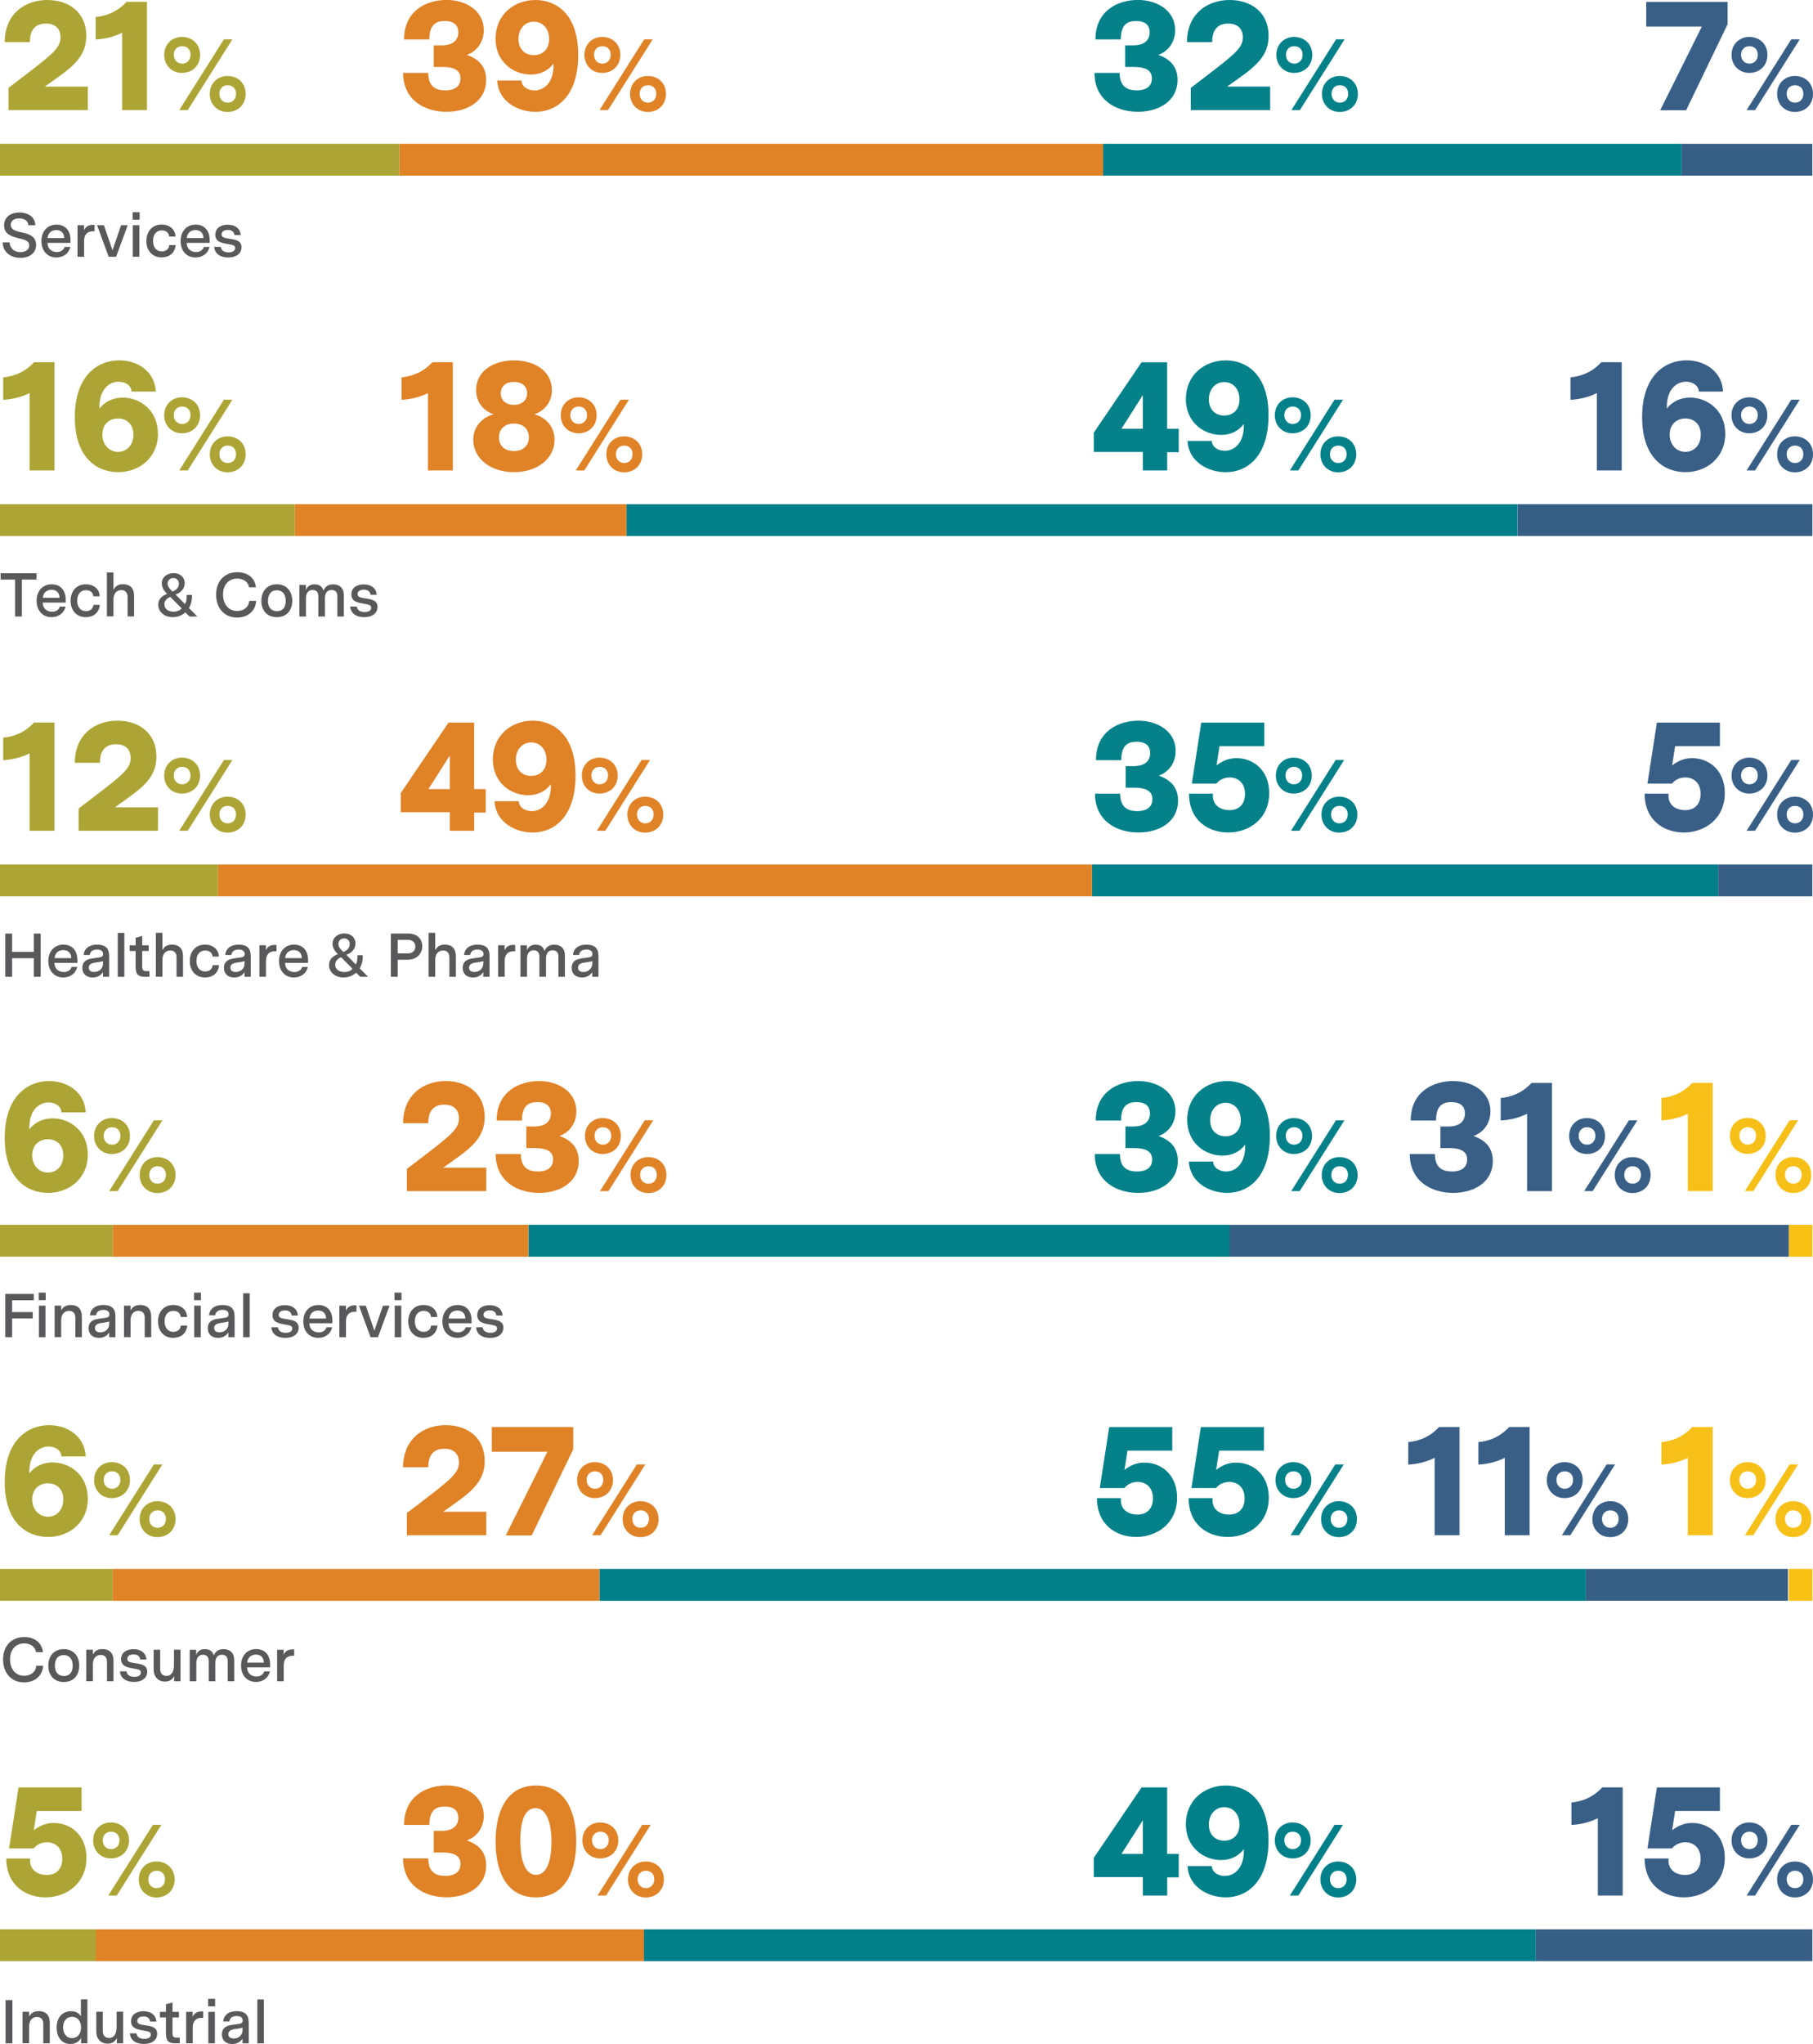<?xml version="1.0" encoding="UTF-8"?>
<svg id="Layer_2" data-name="Layer 2" xmlns="http://www.w3.org/2000/svg" viewBox="0 0 322.96 363.91">
  <defs>
    <style>
      .cls-1 {
        fill: #59595b;
      }

      .cls-1, .cls-2, .cls-3, .cls-4, .cls-5, .cls-6, .cls-7, .cls-8, .cls-9 {
        stroke-width: 0px;
      }

      .cls-2 {
        fill: #aca535;
      }

      .cls-3 {
        fill: #f9c113;
      }

      .cls-4 {
        fill: #395f86;
      }

      .cls-5 {
        fill: #e08226;
      }

      .cls-6 {
        fill: #028089;
      }

      .cls-7 {
        fill: #f7c019;
      }

      .cls-8 {
        fill: #048189;
      }

      .cls-9 {
        fill: #375f86;
      }
    </style>
  </defs>
  <g id="Layer_1-2" data-name="Layer 1">
    <g>
      <path class="cls-2" d="M15.65,19.6H1.51v-3.95l4.31-3.3c3.84-2.97,4.96-4.03,4.96-5.71,0-1.51-.9-2.44-2.58-2.44s-2.88.84-2.88,3.3H.84C.84,2.49,4.42,0,8.43,0c3.78,0,6.94,2.16,6.94,6.38,0,3.39-2.02,5.24-5.43,7.64l-1.96,1.4h7.67v4.17Z"/>
      <path class="cls-2" d="M26.18,19.6h-4.42V5.82c-1.65.84-3.47,1.15-4.71,1.2V3.02c1.82-.17,3.78-.84,5.49-2.69h3.64v19.26Z"/>
    </g>
    <path class="cls-2" d="M32.4,6.58c1.87,0,3.24,1.28,3.24,3.19s-1.37,3.21-3.24,3.21c-1.77,0-3.15-1.31-3.15-3.21s1.39-3.19,3.15-3.19ZM32.44,8.22c-.86,0-1.48.61-1.48,1.53s.61,1.58,1.48,1.58,1.5-.63,1.5-1.58-.61-1.53-1.5-1.53ZM33.44,19.6h-1.51l7.96-12.6h1.51l-7.96,12.6ZM40.52,13.53c1.87,0,3.24,1.28,3.24,3.19s-1.37,3.21-3.24,3.21c-1.76,0-3.15-1.31-3.15-3.21s1.39-3.19,3.15-3.19ZM40.56,15.17c-.86,0-1.48.61-1.48,1.53s.61,1.58,1.48,1.58,1.49-.63,1.49-1.58-.61-1.53-1.49-1.53Z"/>
    <g>
      <path class="cls-2" d="M9.69,83.76h-4.42v-13.78c-1.65.84-3.47,1.15-4.7,1.2v-4c1.82-.17,3.78-.84,5.49-2.69h3.64v19.26Z"/>
      <path class="cls-2" d="M28.14,77.23c0,4.28-3.36,6.83-7.08,6.83s-7.73-2.46-7.73-9.8,4.03-10.11,7.92-10.11c3.16,0,6.33,1.9,6.5,5.57h-4.31c-.08-1.18-1.2-1.76-2.3-1.76-1.76,0-3.53,1.46-3.42,4.79,1.04-1.37,2.58-1.96,4.14-1.96,3.08,0,6.27,2.24,6.27,6.44ZM23.77,77.37c0-1.85-1.2-2.86-2.74-2.86s-2.8,1.01-2.8,2.86,1.26,3.08,2.8,3.08,2.74-1.2,2.74-3.08Z"/>
    </g>
    <path class="cls-2" d="M32.4,70.74c1.87,0,3.24,1.28,3.24,3.19s-1.37,3.21-3.24,3.21c-1.77,0-3.15-1.31-3.15-3.21s1.39-3.19,3.15-3.19ZM32.44,72.38c-.86,0-1.48.61-1.48,1.53s.61,1.58,1.48,1.58,1.5-.63,1.5-1.58-.61-1.53-1.5-1.53ZM33.44,83.76h-1.51l7.96-12.6h1.51l-7.96,12.6ZM40.52,77.69c1.87,0,3.24,1.28,3.24,3.19s-1.37,3.21-3.24,3.21c-1.76,0-3.15-1.31-3.15-3.21s1.39-3.19,3.15-3.19ZM40.56,79.33c-.86,0-1.48.61-1.48,1.53s.61,1.58,1.48,1.58,1.49-.63,1.49-1.58-.61-1.53-1.49-1.53Z"/>
    <g>
      <path class="cls-2" d="M9.69,147.91h-4.42v-13.78c-1.65.84-3.47,1.15-4.7,1.2v-4c1.82-.17,3.78-.84,5.49-2.69h3.64v19.26Z"/>
      <path class="cls-2" d="M28.14,147.91h-14.14v-3.95l4.31-3.3c3.84-2.97,4.96-4.03,4.96-5.71,0-1.51-.9-2.44-2.58-2.44s-2.88.84-2.88,3.3h-4.48c0-5.01,3.58-7.5,7.59-7.5,3.78,0,6.94,2.16,6.94,6.38,0,3.39-2.02,5.24-5.43,7.64l-1.96,1.4h7.67v4.17Z"/>
    </g>
    <path class="cls-2" d="M32.4,134.89c1.87,0,3.24,1.28,3.24,3.19s-1.37,3.21-3.24,3.21c-1.77,0-3.15-1.31-3.15-3.21s1.39-3.19,3.15-3.19ZM32.44,136.53c-.86,0-1.48.61-1.48,1.53s.61,1.58,1.48,1.58,1.5-.63,1.5-1.58-.61-1.53-1.5-1.53ZM33.44,147.91h-1.51l7.96-12.6h1.51l-7.96,12.6ZM40.52,141.84c1.87,0,3.24,1.28,3.24,3.19s-1.37,3.21-3.24,3.21c-1.76,0-3.15-1.31-3.15-3.21s1.39-3.19,3.15-3.19ZM40.56,143.48c-.86,0-1.48.61-1.48,1.53s.61,1.58,1.48,1.58,1.49-.63,1.49-1.58-.61-1.53-1.49-1.53Z"/>
    <path class="cls-2" d="M15.65,205.55c0,4.28-3.36,6.83-7.08,6.83s-7.73-2.46-7.73-9.8,4.03-10.11,7.92-10.11c3.16,0,6.33,1.9,6.5,5.57h-4.31c-.08-1.18-1.2-1.76-2.3-1.76-1.76,0-3.53,1.46-3.42,4.79,1.04-1.37,2.58-1.96,4.14-1.96,3.08,0,6.27,2.24,6.27,6.44ZM11.28,205.69c0-1.85-1.2-2.86-2.74-2.86s-2.8,1.01-2.8,2.86,1.26,3.08,2.8,3.08,2.74-1.2,2.74-3.08Z"/>
    <path class="cls-2" d="M19.91,199.06c1.87,0,3.24,1.28,3.24,3.19s-1.37,3.21-3.24,3.21c-1.77,0-3.15-1.31-3.15-3.21s1.39-3.19,3.15-3.19ZM19.95,200.69c-.86,0-1.48.61-1.48,1.53s.61,1.58,1.48,1.58,1.5-.63,1.5-1.58-.61-1.53-1.5-1.53ZM20.96,212.07h-1.51l7.96-12.6h1.51l-7.96,12.6ZM28.03,206.01c1.87,0,3.24,1.28,3.24,3.19s-1.37,3.21-3.24,3.21c-1.76,0-3.15-1.31-3.15-3.21s1.39-3.19,3.15-3.19ZM28.07,207.64c-.86,0-1.48.61-1.48,1.53s.61,1.58,1.48,1.58,1.49-.63,1.49-1.58-.61-1.53-1.49-1.53Z"/>
    <path class="cls-2" d="M15.65,266.81c0,4.28-3.36,6.83-7.08,6.83s-7.73-2.46-7.73-9.8,4.03-10.11,7.92-10.11c3.16,0,6.33,1.9,6.5,5.57h-4.31c-.08-1.18-1.2-1.76-2.3-1.76-1.76,0-3.53,1.46-3.42,4.79,1.04-1.37,2.58-1.96,4.14-1.96,3.08,0,6.27,2.24,6.27,6.44ZM11.28,266.95c0-1.85-1.2-2.86-2.74-2.86s-2.8,1.01-2.8,2.86,1.26,3.08,2.8,3.08,2.74-1.2,2.74-3.08Z"/>
    <path class="cls-2" d="M19.91,260.32c1.87,0,3.24,1.28,3.24,3.19s-1.37,3.21-3.24,3.21c-1.77,0-3.15-1.31-3.15-3.21s1.39-3.19,3.15-3.19ZM19.95,261.95c-.86,0-1.48.61-1.48,1.53s.61,1.58,1.48,1.58,1.5-.63,1.5-1.58-.61-1.53-1.5-1.53ZM20.96,273.33h-1.51l7.96-12.6h1.51l-7.96,12.6ZM28.03,267.27c1.87,0,3.24,1.28,3.24,3.19s-1.37,3.21-3.24,3.21c-1.76,0-3.15-1.31-3.15-3.21s1.39-3.19,3.15-3.19ZM28.07,268.9c-.86,0-1.48.61-1.48,1.53s.61,1.58,1.48,1.58,1.49-.63,1.49-1.58-.61-1.53-1.49-1.53Z"/>
    <path class="cls-2" d="M15.4,330.77c0,4.62-3.61,7.03-7.31,7.03-3.42,0-6.97-2.07-6.97-6.92h4.26c-.2,2.16,1.48,2.94,2.94,2.94,1.57,0,2.77-.92,2.77-2.91s-1.32-2.91-2.69-2.91c-.98,0-1.85.39-2.41,1.09H1.62l1.68-10.86h11.23v4.2h-7.98l-.53,3.42c1.18-.9,2.3-1.29,3.58-1.29,3,0,5.8,2.18,5.8,6.22Z"/>
    <path class="cls-2" d="M19.74,324.47c1.87,0,3.24,1.28,3.24,3.19s-1.37,3.21-3.24,3.21c-1.76,0-3.15-1.31-3.15-3.21s1.39-3.19,3.15-3.19ZM19.78,326.11c-.86,0-1.48.61-1.48,1.53s.61,1.58,1.48,1.58,1.5-.63,1.5-1.58-.61-1.53-1.5-1.53ZM20.79,337.49h-1.51l7.96-12.6h1.51l-7.96,12.6ZM27.87,331.42c1.87,0,3.24,1.28,3.24,3.19s-1.37,3.21-3.24,3.21c-1.77,0-3.15-1.31-3.15-3.21s1.39-3.19,3.15-3.19ZM27.9,333.06c-.86,0-1.48.61-1.48,1.53s.61,1.58,1.48,1.58,1.49-.63,1.49-1.58-.61-1.53-1.49-1.53Z"/>
    <g>
      <path class="cls-5" d="M86.6,14.22c0,3.78-3.33,5.68-7.06,5.68-3.92,0-7.73-2.1-7.73-6.92h4.48c0,2.46,1.37,3.11,3.02,3.11,1.79,0,2.72-.78,2.72-2.13s-.98-2.04-3.22-2.04h-1.54v-3.84h1.43c1.96,0,2.94-.92,2.94-2.32,0-1.26-.78-2.02-2.41-2.02s-2.74.7-2.74,3.28h-4.51c0-5.18,4.06-7.03,7.56-7.03s6.64,1.96,6.64,5.38c0,2.35-1.48,3.89-3.02,4.4,2.21.78,3.44,2.16,3.44,4.45Z"/>
      <path class="cls-5" d="M88.28,6.86c0-4.28,3.36-6.86,7.08-6.86s7.64,2.49,7.64,9.77-3.75,10.14-7.62,10.14c-3.19,0-6.64-1.9-6.8-5.57h4.31c.08,1.18,1.2,1.76,2.32,1.76,1.74,0,3.5-1.43,3.39-4.79-1.04,1.4-2.49,1.96-4.06,1.96-3.08,0-6.27-2.24-6.27-6.41ZM92.36,6.94c0,1.88,1.2,2.88,2.74,2.88s2.72-1.01,2.72-2.88-1.18-3.08-2.72-3.08-2.74,1.23-2.74,3.08Z"/>
    </g>
    <path class="cls-5" d="M107.26,6.58c1.87,0,3.24,1.28,3.24,3.19s-1.37,3.21-3.24,3.21c-1.76,0-3.15-1.31-3.15-3.21s1.39-3.19,3.15-3.19ZM107.3,8.22c-.87,0-1.48.61-1.48,1.53s.61,1.58,1.48,1.58,1.49-.63,1.49-1.58-.61-1.53-1.49-1.53ZM108.31,19.6h-1.51l7.96-12.6h1.51l-7.96,12.6ZM115.39,13.53c1.87,0,3.24,1.28,3.24,3.19s-1.37,3.21-3.24,3.21c-1.76,0-3.15-1.31-3.15-3.21s1.39-3.19,3.15-3.19ZM115.42,15.17c-.86,0-1.48.61-1.48,1.53s.61,1.58,1.48,1.58,1.49-.63,1.49-1.58-.61-1.53-1.49-1.53Z"/>
    <g>
      <path class="cls-5" d="M80.66,83.76h-4.42v-13.78c-1.65.84-3.47,1.15-4.71,1.2v-4c1.82-.17,3.78-.84,5.49-2.69h3.64v19.26Z"/>
      <path class="cls-5" d="M98.78,78.32c0,3.33-3.08,5.74-7.22,5.74s-7.25-2.41-7.25-5.74c0-2.6,1.88-4.12,3.64-4.56-1.2-.36-3.14-1.65-3.14-4.31,0-3.36,3.05-5.29,6.75-5.29s6.75,1.93,6.75,5.29c0,2.66-1.93,3.95-3.13,4.31,1.76.45,3.61,1.96,3.61,4.56ZM94.21,77.85c0-1.4-.95-2.44-2.66-2.44s-2.66,1.04-2.66,2.44.87,2.46,2.66,2.46,2.66-1.12,2.66-2.46ZM89.2,70.04c0,1.18.87,2.04,2.35,2.04s2.35-.87,2.35-2.04c0-1.04-.64-2.04-2.35-2.04s-2.35,1.01-2.35,2.04Z"/>
    </g>
    <path class="cls-5" d="M103.04,70.74c1.87,0,3.24,1.28,3.24,3.19s-1.37,3.21-3.24,3.21c-1.77,0-3.15-1.31-3.15-3.21s1.39-3.19,3.15-3.19ZM103.07,72.38c-.86,0-1.48.61-1.48,1.53s.61,1.58,1.48,1.58,1.5-.63,1.5-1.58-.61-1.53-1.5-1.53ZM104.08,83.76h-1.51l7.96-12.6h1.51l-7.96,12.6ZM111.16,77.69c1.87,0,3.24,1.28,3.24,3.19s-1.37,3.21-3.24,3.21c-1.76,0-3.15-1.31-3.15-3.21s1.39-3.19,3.15-3.19ZM111.19,79.33c-.86,0-1.48.61-1.48,1.53s.61,1.58,1.48,1.58,1.49-.63,1.49-1.58-.61-1.53-1.49-1.53Z"/>
    <g>
      <path class="cls-5" d="M86.54,144.66h-2.07v3.25h-4.34v-3.3h-8.74v-3.42l8.51-12.54h4.56v11.84h2.07v4.17ZM80.13,134.5l-3.81,5.99h3.81v-5.99Z"/>
      <path class="cls-5" d="M87.8,135.17c0-4.28,3.36-6.86,7.08-6.86s7.64,2.49,7.64,9.77-3.75,10.14-7.62,10.14c-3.19,0-6.64-1.9-6.8-5.57h4.31c.08,1.18,1.2,1.76,2.32,1.76,1.74,0,3.5-1.43,3.39-4.79-1.04,1.4-2.49,1.96-4.06,1.96-3.08,0-6.27-2.24-6.27-6.41ZM91.89,135.26c0,1.88,1.21,2.88,2.74,2.88s2.72-1.01,2.72-2.88-1.18-3.08-2.72-3.08-2.74,1.23-2.74,3.08Z"/>
    </g>
    <path class="cls-5" d="M106.79,134.89c1.87,0,3.24,1.28,3.24,3.19s-1.37,3.21-3.24,3.21c-1.77,0-3.15-1.31-3.15-3.21s1.39-3.19,3.15-3.19ZM106.82,136.53c-.86,0-1.48.61-1.48,1.53s.61,1.58,1.48,1.58,1.5-.63,1.5-1.58-.61-1.53-1.5-1.53ZM107.83,147.91h-1.51l7.96-12.6h1.51l-7.96,12.6ZM114.91,141.84c1.87,0,3.24,1.28,3.24,3.19s-1.37,3.21-3.24,3.21c-1.76,0-3.15-1.31-3.15-3.21s1.39-3.19,3.15-3.19ZM114.95,143.48c-.86,0-1.48.61-1.48,1.53s.61,1.58,1.48,1.58,1.49-.63,1.49-1.58-.61-1.53-1.49-1.53Z"/>
    <g>
      <path class="cls-5" d="M86.62,212.07h-14.14v-3.95l4.31-3.3c3.84-2.97,4.96-4.03,4.96-5.71,0-1.51-.9-2.44-2.58-2.44s-2.88.84-2.88,3.3h-4.48c0-5.01,3.58-7.5,7.59-7.5,3.78,0,6.94,2.16,6.94,6.38,0,3.39-2.02,5.24-5.43,7.64l-1.96,1.4h7.67v4.17Z"/>
      <path class="cls-5" d="M103.09,206.7c0,3.78-3.33,5.68-7.06,5.68-3.92,0-7.73-2.1-7.73-6.92h4.48c0,2.46,1.37,3.11,3.02,3.11,1.79,0,2.72-.78,2.72-2.13s-.98-2.04-3.22-2.04h-1.54v-3.84h1.43c1.96,0,2.94-.92,2.94-2.32,0-1.26-.78-2.02-2.41-2.02s-2.74.7-2.74,3.28h-4.51c0-5.18,4.06-7.03,7.56-7.03s6.64,1.96,6.64,5.38c0,2.35-1.48,3.89-3.02,4.4,2.21.78,3.44,2.16,3.44,4.45Z"/>
    </g>
    <path class="cls-5" d="M107.35,199.06c1.87,0,3.24,1.28,3.24,3.19s-1.37,3.21-3.24,3.21c-1.76,0-3.15-1.31-3.15-3.21s1.39-3.19,3.15-3.19ZM107.39,200.69c-.87,0-1.48.61-1.48,1.53s.61,1.58,1.48,1.58,1.49-.63,1.49-1.58-.61-1.53-1.49-1.53ZM108.39,212.07h-1.51l7.96-12.6h1.51l-7.96,12.6ZM115.47,206.01c1.87,0,3.24,1.28,3.24,3.19s-1.37,3.21-3.24,3.21c-1.76,0-3.15-1.31-3.15-3.21s1.39-3.19,3.15-3.19ZM115.51,207.64c-.86,0-1.48.61-1.48,1.53s.61,1.58,1.48,1.58,1.49-.63,1.49-1.58-.61-1.53-1.49-1.53Z"/>
    <g>
      <path class="cls-5" d="M86.62,273.33h-14.14v-3.95l4.31-3.3c3.84-2.97,4.96-4.03,4.96-5.71,0-1.51-.9-2.44-2.58-2.44s-2.88.84-2.88,3.3h-4.48c0-5.01,3.58-7.5,7.59-7.5,3.78,0,6.94,2.16,6.94,6.38,0,3.39-2.02,5.24-5.43,7.64l-1.96,1.4h7.67v4.17Z"/>
      <path class="cls-5" d="M102.11,258.04l-7.39,15.32h-4.62l7.42-14.9h-9.91v-4.4h14.5v3.98Z"/>
    </g>
    <path class="cls-5" d="M105.95,260.32c1.87,0,3.24,1.28,3.24,3.19s-1.37,3.21-3.24,3.21c-1.76,0-3.15-1.31-3.15-3.21s1.39-3.19,3.15-3.19ZM105.98,261.95c-.86,0-1.48.61-1.48,1.53s.61,1.58,1.48,1.58,1.49-.63,1.49-1.58-.61-1.53-1.49-1.53ZM106.99,273.33h-1.51l7.96-12.6h1.51l-7.96,12.6ZM114.07,267.27c1.87,0,3.24,1.28,3.24,3.19s-1.37,3.21-3.24,3.21c-1.76,0-3.15-1.31-3.15-3.21s1.39-3.19,3.15-3.19ZM114.11,268.9c-.87,0-1.48.61-1.48,1.53s.61,1.58,1.48,1.58,1.49-.63,1.49-1.58-.61-1.53-1.49-1.53Z"/>
    <g>
      <path class="cls-5" d="M86.6,332.11c0,3.78-3.33,5.68-7.06,5.68-3.92,0-7.73-2.1-7.73-6.92h4.48c0,2.46,1.37,3.11,3.02,3.11,1.79,0,2.72-.78,2.72-2.13s-.98-2.04-3.22-2.04h-1.54v-3.84h1.43c1.96,0,2.94-.92,2.94-2.32,0-1.26-.78-2.02-2.41-2.02s-2.74.7-2.74,3.28h-4.51c0-5.18,4.06-7.03,7.56-7.03s6.64,1.96,6.64,5.38c0,2.35-1.48,3.89-3.02,4.4,2.21.78,3.44,2.16,3.44,4.45Z"/>
      <path class="cls-5" d="M88.28,327.91c0-5.68,2.16-10.02,7.2-10.02s7.17,4.34,7.17,9.97-2.21,9.94-7.22,9.94-7.14-4.28-7.14-9.88ZM98.24,327.97c0-3.25-.79-6.05-2.86-6.05-1.85,0-2.69,2.21-2.69,5.8s.9,6.08,2.8,6.08,2.74-2.49,2.74-5.82Z"/>
    </g>
    <path class="cls-5" d="M106.9,324.47c1.87,0,3.24,1.28,3.24,3.19s-1.37,3.21-3.24,3.21c-1.76,0-3.15-1.31-3.15-3.21s1.39-3.19,3.15-3.19ZM106.94,326.11c-.86,0-1.48.61-1.48,1.53s.61,1.58,1.48,1.58,1.5-.63,1.5-1.58-.61-1.53-1.5-1.53ZM107.95,337.49h-1.51l7.96-12.6h1.51l-7.96,12.6ZM115.02,331.42c1.87,0,3.24,1.28,3.24,3.19s-1.37,3.21-3.24,3.21c-1.77,0-3.15-1.31-3.15-3.21s1.39-3.19,3.15-3.19ZM115.06,333.06c-.86,0-1.48.61-1.48,1.53s.61,1.58,1.48,1.58,1.49-.63,1.49-1.58-.61-1.53-1.49-1.53Z"/>
    <g>
      <path class="cls-8" d="M209.76,14.22c0,3.78-3.33,5.68-7.06,5.68-3.92,0-7.73-2.1-7.73-6.92h4.48c0,2.46,1.37,3.11,3.02,3.11,1.79,0,2.72-.78,2.72-2.13s-.98-2.04-3.22-2.04h-1.54v-3.84h1.43c1.96,0,2.94-.92,2.94-2.32,0-1.26-.78-2.02-2.41-2.02s-2.74.7-2.74,3.28h-4.51c0-5.18,4.06-7.03,7.56-7.03s6.64,1.96,6.64,5.38c0,2.35-1.48,3.89-3.02,4.4,2.21.78,3.44,2.16,3.44,4.45Z"/>
      <path class="cls-8" d="M226.26,19.6h-14.14v-3.95l4.31-3.3c3.84-2.97,4.96-4.03,4.96-5.71,0-1.51-.9-2.44-2.58-2.44s-2.88.84-2.88,3.3h-4.48c0-5.01,3.58-7.5,7.59-7.5,3.78,0,6.94,2.16,6.94,6.38,0,3.39-2.02,5.24-5.43,7.64l-1.96,1.4h7.67v4.17Z"/>
    </g>
    <path class="cls-8" d="M230.52,6.58c1.87,0,3.24,1.28,3.24,3.19s-1.37,3.21-3.24,3.21c-1.76,0-3.15-1.31-3.15-3.21s1.39-3.19,3.15-3.19ZM230.55,8.22c-.87,0-1.48.61-1.48,1.53s.61,1.58,1.48,1.58,1.49-.63,1.49-1.58-.61-1.53-1.49-1.53ZM231.56,19.6h-1.51l7.96-12.6h1.51l-7.96,12.6ZM238.64,13.53c1.87,0,3.24,1.28,3.24,3.19s-1.37,3.21-3.24,3.21c-1.76,0-3.15-1.31-3.15-3.21s1.39-3.19,3.15-3.19ZM238.67,15.17c-.86,0-1.48.61-1.48,1.53s.61,1.58,1.48,1.58,1.49-.63,1.49-1.58-.61-1.53-1.49-1.53Z"/>
    <path class="cls-4" d="M307.75,4.31l-7.39,15.32h-4.62l7.42-14.9h-9.91V.34h14.5v3.98Z"/>
    <path class="cls-4" d="M311.6,6.58c1.87,0,3.24,1.28,3.24,3.19s-1.37,3.21-3.24,3.21c-1.76,0-3.15-1.31-3.15-3.21s1.39-3.19,3.15-3.19ZM311.63,8.22c-.86,0-1.48.61-1.48,1.53s.61,1.58,1.48,1.58,1.49-.63,1.49-1.58-.61-1.53-1.49-1.53ZM312.64,19.6h-1.51l7.96-12.6h1.51l-7.96,12.6ZM319.72,13.53c1.87,0,3.24,1.28,3.24,3.19s-1.37,3.21-3.24,3.21c-1.76,0-3.15-1.31-3.15-3.21s1.39-3.19,3.15-3.19ZM319.75,15.17c-.87,0-1.48.61-1.48,1.53s.61,1.58,1.48,1.58,1.49-.63,1.49-1.58-.61-1.53-1.49-1.53Z"/>
    <g>
      <path class="cls-4" d="M288.88,83.76h-4.42v-13.78c-1.65.84-3.47,1.15-4.7,1.2v-4c1.82-.17,3.78-.84,5.49-2.69h3.64v19.26Z"/>
      <path class="cls-4" d="M307.33,77.23c0,4.28-3.36,6.83-7.08,6.83s-7.73-2.46-7.73-9.8,4.03-10.11,7.92-10.11c3.16,0,6.33,1.9,6.5,5.57h-4.31c-.08-1.18-1.2-1.76-2.29-1.76-1.76,0-3.53,1.46-3.42,4.79,1.04-1.37,2.58-1.96,4.14-1.96,3.08,0,6.27,2.24,6.27,6.44ZM302.97,77.37c0-1.85-1.2-2.86-2.74-2.86s-2.8,1.01-2.8,2.86,1.26,3.08,2.8,3.08,2.74-1.2,2.74-3.08Z"/>
    </g>
    <path class="cls-4" d="M311.59,70.74c1.87,0,3.24,1.28,3.24,3.19s-1.37,3.21-3.24,3.21c-1.76,0-3.15-1.31-3.15-3.21s1.39-3.19,3.15-3.19ZM311.63,72.38c-.87,0-1.48.61-1.48,1.53s.61,1.58,1.48,1.58,1.49-.63,1.49-1.58-.61-1.53-1.49-1.53ZM312.64,83.76h-1.51l7.96-12.6h1.51l-7.96,12.6ZM319.72,77.69c1.87,0,3.24,1.28,3.24,3.19s-1.37,3.21-3.24,3.21c-1.76,0-3.15-1.31-3.15-3.21s1.39-3.19,3.15-3.19ZM319.75,79.33c-.86,0-1.48.61-1.48,1.53s.61,1.58,1.48,1.58,1.49-.63,1.49-1.58-.61-1.53-1.49-1.53Z"/>
    <g>
      <path class="cls-8" d="M209.99,80.51h-2.07v3.25h-4.34v-3.3h-8.74v-3.42l8.51-12.54h4.56v11.84h2.07v4.17ZM203.58,70.34l-3.81,5.99h3.81v-5.99Z"/>
      <path class="cls-8" d="M211.25,71.02c0-4.28,3.36-6.86,7.08-6.86s7.64,2.49,7.64,9.77-3.75,10.14-7.62,10.14c-3.19,0-6.64-1.9-6.8-5.57h4.31c.08,1.18,1.2,1.76,2.32,1.76,1.74,0,3.5-1.43,3.39-4.79-1.04,1.4-2.49,1.96-4.06,1.96-3.08,0-6.27-2.24-6.27-6.41ZM215.34,71.1c0,1.88,1.2,2.88,2.74,2.88s2.72-1.01,2.72-2.88-1.18-3.08-2.72-3.08-2.74,1.23-2.74,3.08Z"/>
    </g>
    <path class="cls-8" d="M230.24,70.74c1.87,0,3.24,1.28,3.24,3.19s-1.37,3.21-3.24,3.21c-1.76,0-3.15-1.31-3.15-3.21s1.39-3.19,3.15-3.19ZM230.27,72.38c-.87,0-1.48.61-1.48,1.53s.61,1.58,1.48,1.58,1.49-.63,1.49-1.58-.61-1.53-1.49-1.53ZM231.28,83.76h-1.51l7.96-12.6h1.51l-7.96,12.6ZM238.36,77.69c1.87,0,3.24,1.28,3.24,3.19s-1.37,3.21-3.24,3.21c-1.76,0-3.15-1.31-3.15-3.21s1.39-3.19,3.15-3.19ZM238.39,79.33c-.86,0-1.48.61-1.48,1.53s.61,1.58,1.48,1.58,1.49-.63,1.49-1.58-.61-1.53-1.49-1.53Z"/>
    <g>
      <path class="cls-8" d="M209.85,142.54c0,3.78-3.33,5.68-7.06,5.68-3.92,0-7.73-2.1-7.73-6.92h4.48c0,2.46,1.37,3.11,3.02,3.11,1.79,0,2.72-.78,2.72-2.13s-.98-2.04-3.22-2.04h-1.54v-3.84h1.43c1.96,0,2.94-.92,2.94-2.32,0-1.26-.78-2.02-2.41-2.02s-2.74.7-2.74,3.28h-4.51c0-5.18,4.06-7.03,7.56-7.03s6.64,1.96,6.64,5.38c0,2.35-1.48,3.89-3.02,4.4,2.21.78,3.44,2.16,3.44,4.45Z"/>
      <path class="cls-8" d="M226.09,141.19c0,4.62-3.61,7.03-7.31,7.03-3.42,0-6.97-2.07-6.97-6.92h4.26c-.2,2.16,1.48,2.94,2.94,2.94,1.57,0,2.77-.92,2.77-2.91s-1.32-2.91-2.69-2.91c-.98,0-1.85.39-2.41,1.09h-4.37l1.68-10.86h11.23v4.2h-7.98l-.53,3.42c1.18-.9,2.3-1.29,3.58-1.29,3,0,5.8,2.18,5.8,6.22Z"/>
    </g>
    <path class="cls-8" d="M230.43,134.89c1.87,0,3.24,1.28,3.24,3.19s-1.37,3.21-3.24,3.21c-1.76,0-3.15-1.31-3.15-3.21s1.39-3.19,3.15-3.19ZM230.47,136.53c-.87,0-1.48.61-1.48,1.53s.61,1.58,1.48,1.58,1.49-.63,1.49-1.58-.61-1.53-1.49-1.53ZM231.48,147.91h-1.51l7.96-12.6h1.51l-7.96,12.6ZM238.55,141.84c1.87,0,3.24,1.28,3.24,3.19s-1.37,3.21-3.24,3.21c-1.76,0-3.15-1.31-3.15-3.21s1.39-3.19,3.15-3.19ZM238.59,143.48c-.86,0-1.48.61-1.48,1.53s.61,1.58,1.48,1.58,1.49-.63,1.49-1.58-.61-1.53-1.49-1.53Z"/>
    <g>
      <path class="cls-4" d="M265.92,206.7c0,3.78-3.33,5.68-7.06,5.68-3.92,0-7.73-2.1-7.73-6.92h4.48c0,2.46,1.37,3.11,3.02,3.11,1.79,0,2.72-.78,2.72-2.13s-.98-2.04-3.22-2.04h-1.54v-3.84h1.43c1.96,0,2.94-.92,2.94-2.32,0-1.26-.78-2.02-2.41-2.02s-2.74.7-2.74,3.28h-4.51c0-5.18,4.06-7.03,7.56-7.03s6.64,1.96,6.64,5.38c0,2.35-1.48,3.89-3.02,4.4,2.21.78,3.44,2.16,3.44,4.45Z"/>
      <path class="cls-4" d="M276.45,212.07h-4.42v-13.78c-1.65.84-3.47,1.15-4.7,1.2v-4c1.82-.17,3.78-.84,5.49-2.69h3.64v19.26Z"/>
    </g>
    <path class="cls-4" d="M282.67,199.06c1.87,0,3.24,1.28,3.24,3.19s-1.37,3.21-3.24,3.21c-1.76,0-3.15-1.31-3.15-3.21s1.39-3.19,3.15-3.19ZM282.7,200.69c-.86,0-1.48.61-1.48,1.53s.61,1.58,1.48,1.58,1.5-.63,1.5-1.58-.61-1.53-1.5-1.53ZM283.71,212.07h-1.51l7.96-12.6h1.51l-7.96,12.6ZM290.79,206.01c1.87,0,3.24,1.28,3.24,3.19s-1.37,3.21-3.24,3.21c-1.77,0-3.15-1.31-3.15-3.21s1.39-3.19,3.15-3.19ZM290.82,207.64c-.86,0-1.48.61-1.48,1.53s.61,1.58,1.48,1.58,1.49-.63,1.49-1.58-.61-1.53-1.49-1.53Z"/>
    <path class="cls-4" d="M307.25,141.19c0,4.62-3.61,7.03-7.31,7.03-3.42,0-6.97-2.07-6.97-6.92h4.26c-.2,2.16,1.48,2.94,2.94,2.94,1.57,0,2.77-.92,2.77-2.91s-1.32-2.91-2.69-2.91c-.98,0-1.85.39-2.41,1.09h-4.37l1.68-10.86h11.23v4.2h-7.98l-.53,3.42c1.18-.9,2.3-1.29,3.58-1.29,3,0,5.8,2.18,5.8,6.22Z"/>
    <path class="cls-4" d="M311.6,134.89c1.87,0,3.24,1.28,3.24,3.19s-1.37,3.21-3.24,3.21c-1.76,0-3.15-1.31-3.15-3.21s1.39-3.19,3.15-3.19ZM311.63,136.53c-.86,0-1.48.61-1.48,1.53s.61,1.58,1.48,1.58,1.49-.63,1.49-1.58-.61-1.53-1.49-1.53ZM312.64,147.91h-1.51l7.96-12.6h1.51l-7.96,12.6ZM319.72,141.84c1.87,0,3.24,1.28,3.24,3.19s-1.37,3.21-3.24,3.21c-1.76,0-3.15-1.31-3.15-3.21s1.39-3.19,3.15-3.19ZM319.75,143.48c-.87,0-1.48.61-1.48,1.53s.61,1.58,1.48,1.58,1.49-.63,1.49-1.58-.61-1.53-1.49-1.53Z"/>
    <path class="cls-7" d="M305.08,212.06h-4.42v-13.78c-1.65.84-3.47,1.15-4.7,1.2v-4c1.82-.17,3.78-.84,5.49-2.69h3.64v19.26Z"/>
    <path class="cls-7" d="M311.3,199.04c1.87,0,3.24,1.28,3.24,3.19s-1.37,3.21-3.24,3.21c-1.76,0-3.15-1.31-3.15-3.21s1.39-3.19,3.15-3.19ZM311.33,200.68c-.87,0-1.48.61-1.48,1.53s.61,1.58,1.48,1.58,1.49-.63,1.49-1.58-.61-1.53-1.49-1.53ZM312.34,212.06h-1.51l7.96-12.6h1.51l-7.96,12.6ZM319.42,206c1.87,0,3.24,1.28,3.24,3.19s-1.37,3.21-3.24,3.21c-1.76,0-3.15-1.31-3.15-3.21s1.39-3.19,3.15-3.19ZM319.45,207.63c-.86,0-1.48.61-1.48,1.53s.61,1.58,1.48,1.58,1.49-.63,1.49-1.58-.61-1.53-1.49-1.53Z"/>
    <g>
      <path class="cls-4" d="M259.98,273.33h-4.42v-13.78c-1.65.84-3.47,1.15-4.7,1.2v-4c1.82-.17,3.78-.84,5.49-2.69h3.64v19.26Z"/>
      <path class="cls-4" d="M272.47,273.33h-4.42v-13.78c-1.65.84-3.47,1.15-4.7,1.2v-4c1.82-.17,3.78-.84,5.49-2.69h3.64v19.26Z"/>
    </g>
    <path class="cls-4" d="M278.69,260.32c1.87,0,3.24,1.28,3.24,3.19s-1.37,3.21-3.24,3.21c-1.76,0-3.15-1.31-3.15-3.21s1.39-3.19,3.15-3.19ZM278.73,261.95c-.87,0-1.48.61-1.48,1.53s.61,1.58,1.48,1.58,1.49-.63,1.49-1.58-.61-1.53-1.49-1.53ZM279.74,273.33h-1.51l7.96-12.6h1.51l-7.96,12.6ZM286.81,267.27c1.87,0,3.24,1.28,3.24,3.19s-1.37,3.21-3.24,3.21c-1.76,0-3.15-1.31-3.15-3.21s1.39-3.19,3.15-3.19ZM286.85,268.9c-.86,0-1.48.61-1.48,1.53s.61,1.58,1.48,1.58,1.49-.63,1.49-1.58-.61-1.53-1.49-1.53Z"/>
    <path class="cls-7" d="M305.08,273.33h-4.42v-13.78c-1.65.84-3.47,1.15-4.7,1.2v-4c1.82-.17,3.78-.84,5.49-2.69h3.64v19.26Z"/>
    <path class="cls-7" d="M311.3,260.32c1.87,0,3.24,1.28,3.24,3.19s-1.37,3.21-3.24,3.21c-1.76,0-3.15-1.31-3.15-3.21s1.39-3.19,3.15-3.19ZM311.33,261.95c-.87,0-1.48.61-1.48,1.53s.61,1.58,1.48,1.58,1.49-.63,1.49-1.58-.61-1.53-1.49-1.53ZM312.34,273.33h-1.51l7.96-12.6h1.51l-7.96,12.6ZM319.42,267.27c1.87,0,3.24,1.28,3.24,3.19s-1.37,3.21-3.24,3.21c-1.76,0-3.15-1.31-3.15-3.21s1.39-3.19,3.15-3.19ZM319.45,268.9c-.86,0-1.48.61-1.48,1.53s.61,1.58,1.48,1.58,1.49-.63,1.49-1.58-.61-1.53-1.49-1.53Z"/>
    <g>
      <path class="cls-8" d="M209.81,206.7c0,3.78-3.33,5.68-7.06,5.68-3.92,0-7.73-2.1-7.73-6.92h4.48c0,2.46,1.37,3.11,3.02,3.11,1.79,0,2.72-.78,2.72-2.13s-.98-2.04-3.22-2.04h-1.54v-3.84h1.43c1.96,0,2.94-.92,2.94-2.32,0-1.26-.78-2.02-2.41-2.02s-2.74.7-2.74,3.28h-4.51c0-5.18,4.06-7.03,7.56-7.03s6.64,1.96,6.64,5.38c0,2.35-1.48,3.89-3.02,4.4,2.21.78,3.44,2.16,3.44,4.45Z"/>
      <path class="cls-8" d="M211.49,199.33c0-4.28,3.36-6.86,7.08-6.86s7.64,2.49,7.64,9.77-3.75,10.14-7.62,10.14c-3.19,0-6.64-1.9-6.8-5.57h4.31c.08,1.18,1.2,1.76,2.32,1.76,1.74,0,3.5-1.43,3.39-4.79-1.04,1.4-2.49,1.96-4.06,1.96-3.08,0-6.27-2.24-6.27-6.41ZM215.57,199.42c0,1.88,1.2,2.88,2.74,2.88s2.72-1.01,2.72-2.88-1.18-3.08-2.72-3.08-2.74,1.23-2.74,3.08Z"/>
    </g>
    <path class="cls-8" d="M230.48,199.06c1.87,0,3.24,1.28,3.24,3.19s-1.37,3.21-3.24,3.21c-1.76,0-3.15-1.31-3.15-3.21s1.39-3.19,3.15-3.19ZM230.51,200.69c-.86,0-1.48.61-1.48,1.53s.61,1.58,1.48,1.58,1.5-.63,1.5-1.58-.61-1.53-1.5-1.53ZM231.52,212.07h-1.51l7.96-12.6h1.51l-7.96,12.6ZM238.6,206.01c1.87,0,3.24,1.28,3.24,3.19s-1.37,3.21-3.24,3.21c-1.77,0-3.15-1.31-3.15-3.21s1.39-3.19,3.15-3.19ZM238.63,207.64c-.86,0-1.48.61-1.48,1.53s.61,1.58,1.48,1.58,1.49-.63,1.49-1.58-.61-1.53-1.49-1.53Z"/>
    <g>
      <path class="cls-8" d="M209.69,266.61c0,4.62-3.61,7.03-7.31,7.03-3.42,0-6.97-2.07-6.97-6.92h4.26c-.2,2.16,1.48,2.94,2.94,2.94,1.57,0,2.77-.92,2.77-2.91s-1.32-2.91-2.69-2.91c-.98,0-1.85.39-2.41,1.09h-4.37l1.68-10.86h11.23v4.2h-7.98l-.53,3.42c1.18-.9,2.29-1.29,3.58-1.29,3,0,5.79,2.18,5.79,6.22Z"/>
      <path class="cls-8" d="M226.02,266.61c0,4.62-3.61,7.03-7.31,7.03-3.42,0-6.97-2.07-6.97-6.92h4.26c-.2,2.16,1.48,2.94,2.94,2.94,1.57,0,2.77-.92,2.77-2.91s-1.32-2.91-2.69-2.91c-.98,0-1.85.39-2.41,1.09h-4.37l1.68-10.86h11.23v4.2h-7.98l-.53,3.42c1.18-.9,2.3-1.29,3.58-1.29,3,0,5.8,2.18,5.8,6.22Z"/>
    </g>
    <path class="cls-8" d="M230.36,260.32c1.87,0,3.24,1.28,3.24,3.19s-1.37,3.21-3.24,3.21c-1.76,0-3.15-1.31-3.15-3.21s1.39-3.19,3.15-3.19ZM230.4,261.95c-.86,0-1.48.61-1.48,1.53s.61,1.58,1.48,1.58,1.49-.63,1.49-1.58-.61-1.53-1.49-1.53ZM231.41,273.33h-1.51l7.96-12.6h1.51l-7.96,12.6ZM238.48,267.27c1.87,0,3.24,1.28,3.24,3.19s-1.37,3.21-3.24,3.21c-1.76,0-3.15-1.31-3.15-3.21s1.39-3.19,3.15-3.19ZM238.52,268.9c-.87,0-1.48.61-1.48,1.53s.61,1.58,1.48,1.58,1.49-.63,1.49-1.58-.61-1.53-1.49-1.53Z"/>
    <g>
      <path class="cls-6" d="M209.99,334.24h-2.07v3.25h-4.34v-3.3h-8.74v-3.42l8.51-12.54h4.56v11.84h2.07v4.17ZM203.58,324.08l-3.81,5.99h3.81v-5.99Z"/>
      <path class="cls-6" d="M211.25,324.75c0-4.28,3.36-6.86,7.08-6.86s7.64,2.49,7.64,9.77-3.75,10.14-7.62,10.14c-3.19,0-6.64-1.9-6.8-5.57h4.31c.08,1.18,1.2,1.76,2.32,1.76,1.74,0,3.5-1.43,3.39-4.79-1.04,1.4-2.49,1.96-4.06,1.96-3.08,0-6.27-2.24-6.27-6.41ZM215.34,324.83c0,1.88,1.2,2.88,2.74,2.88s2.72-1.01,2.72-2.88-1.18-3.08-2.72-3.08-2.74,1.23-2.74,3.08Z"/>
    </g>
    <path class="cls-6" d="M230.24,324.47c1.87,0,3.24,1.28,3.24,3.19s-1.37,3.21-3.24,3.21c-1.76,0-3.15-1.31-3.15-3.21s1.39-3.19,3.15-3.19ZM230.27,326.11c-.87,0-1.48.61-1.48,1.53s.61,1.58,1.48,1.58,1.49-.63,1.49-1.58-.61-1.53-1.49-1.53ZM231.28,337.49h-1.51l7.96-12.6h1.51l-7.96,12.6ZM238.36,331.42c1.87,0,3.24,1.28,3.24,3.19s-1.37,3.21-3.24,3.21c-1.76,0-3.15-1.31-3.15-3.21s1.39-3.19,3.15-3.19ZM238.39,333.06c-.86,0-1.48.61-1.48,1.53s.61,1.58,1.48,1.58,1.49-.63,1.49-1.58-.61-1.53-1.49-1.53Z"/>
    <g>
      <path class="cls-4" d="M289.05,337.49h-4.42v-13.78c-1.65.84-3.47,1.15-4.7,1.2v-4c1.82-.17,3.78-.84,5.49-2.69h3.64v19.26Z"/>
      <path class="cls-4" d="M307.25,330.77c0,4.62-3.61,7.03-7.31,7.03-3.42,0-6.97-2.07-6.97-6.92h4.26c-.2,2.16,1.48,2.94,2.94,2.94,1.57,0,2.77-.92,2.77-2.91s-1.32-2.91-2.69-2.91c-.98,0-1.85.39-2.41,1.09h-4.37l1.68-10.86h11.23v4.2h-7.98l-.53,3.42c1.18-.9,2.3-1.29,3.58-1.29,3,0,5.8,2.18,5.8,6.22Z"/>
    </g>
    <path class="cls-4" d="M311.6,324.47c1.87,0,3.24,1.28,3.24,3.19s-1.37,3.21-3.24,3.21c-1.76,0-3.15-1.31-3.15-3.21s1.39-3.19,3.15-3.19ZM311.63,326.11c-.86,0-1.48.61-1.48,1.53s.61,1.58,1.48,1.58,1.49-.63,1.49-1.58-.61-1.53-1.49-1.53ZM312.64,337.49h-1.51l7.96-12.6h1.51l-7.96,12.6ZM319.72,331.42c1.87,0,3.24,1.28,3.24,3.19s-1.37,3.21-3.24,3.21c-1.76,0-3.15-1.31-3.15-3.21s1.39-3.19,3.15-3.19ZM319.75,333.06c-.87,0-1.48.61-1.48,1.53s.61,1.58,1.48,1.58,1.49-.63,1.49-1.58-.61-1.53-1.49-1.53Z"/>
    <g>
      <path class="cls-1" d="M3.67,45.91c-1.87,0-3.17-1.09-3.18-2.75h1.22c.07,1.07.81,1.73,1.94,1.73.91,0,1.56-.48,1.56-1.18,0-.91-.99-1.07-1.94-1.3-1.12-.3-2.54-.66-2.54-2.29,0-1.39,1.08-2.29,2.72-2.29s2.83.9,2.84,2.28h-1.25c-.04-.79-.66-1.22-1.63-1.22-.91,0-1.49.42-1.49,1.12,0,.88.84,1.12,1.75,1.33,1.02.22,2.76.49,2.76,2.28,0,1.38-1.11,2.29-2.76,2.29Z"/>
      <path class="cls-1" d="M12.55,43.24h-4.09c0,.99.67,1.63,1.65,1.63.7,0,1.24-.34,1.4-.91h1.01c-.23,1.12-1.22,1.88-2.47,1.88-1.6,0-2.67-1.17-2.67-2.92s1.09-2.93,2.68-2.93,2.5,1.07,2.5,2.76v.48ZM10.03,40.96c-.87,0-1.48.54-1.56,1.43h2.97c0-.87-.53-1.43-1.41-1.43Z"/>
      <path class="cls-1" d="M16.85,41.17h-.22c-1.09,0-1.65.57-1.65,1.75v2.79h-1.17v-5.61h1.16v.89c.34-.76.94-.95,1.56-.95h.32v1.12Z"/>
      <path class="cls-1" d="M22.75,40.1l-2.07,5.61h-1.32l-2.07-5.61h1.22l1.53,4.46,1.53-4.46h1.18Z"/>
      <path class="cls-1" d="M23.63,37.78h1.24v1.34h-1.24v-1.34ZM23.66,45.71h1.17v-5.61h-1.17v5.61Z"/>
      <path class="cls-1" d="M28.79,45.83c-1.63,0-2.71-1.17-2.71-2.92s1.07-2.93,2.7-2.93c1.46,0,2.44.87,2.48,2.13h-1.13c-.05-.66-.55-1.09-1.3-1.09-.97,0-1.57.73-1.57,1.87s.59,1.87,1.56,1.87c.76,0,1.27-.44,1.33-1.12h1.14c-.13,1.36-1.06,2.18-2.5,2.18Z"/>
      <path class="cls-1" d="M37.35,43.24h-4.09c0,.99.67,1.63,1.65,1.63.71,0,1.24-.34,1.4-.91h1.01c-.23,1.12-1.22,1.88-2.48,1.88-1.59,0-2.67-1.17-2.67-2.92s1.09-2.93,2.68-2.93,2.5,1.07,2.5,2.76v.48ZM34.83,40.96c-.87,0-1.49.54-1.56,1.43h2.97c0-.87-.53-1.43-1.41-1.43Z"/>
      <path class="cls-1" d="M43.02,44.01c0,1.11-.91,1.83-2.37,1.83s-2.41-.7-2.49-1.89h1.17c.08.64.58.98,1.39.98.74,0,1.17-.29,1.17-.77,0-.45-.37-.55-1.19-.69-1.08-.19-2.34-.34-2.34-1.68,0-1.1.85-1.78,2.21-1.78s2.22.7,2.31,1.84h-1.11c-.07-.58-.47-.91-1.18-.91s-1.12.32-1.12.8c0,.53.52.63,1.34.75,1.07.17,2.21.3,2.21,1.54Z"/>
    </g>
    <g>
      <path class="cls-1" d="M6.51,103.19h-2.61v6.57h-1.22v-6.57H.11v-1.13h6.4v1.13Z"/>
      <path class="cls-1" d="M11.7,107.28h-4.09c0,.99.67,1.63,1.65,1.63.71,0,1.24-.34,1.4-.91h1.01c-.23,1.12-1.22,1.88-2.48,1.88-1.59,0-2.67-1.17-2.67-2.92s1.09-2.93,2.68-2.93,2.5,1.07,2.5,2.76v.48ZM9.19,105c-.87,0-1.49.54-1.56,1.43h2.97c0-.87-.53-1.43-1.41-1.43Z"/>
      <path class="cls-1" d="M15.29,109.88c-1.63,0-2.71-1.17-2.71-2.92s1.07-2.93,2.7-2.93c1.46,0,2.44.87,2.47,2.13h-1.13c-.05-.66-.55-1.09-1.3-1.09-.97,0-1.57.73-1.57,1.87s.59,1.87,1.56,1.87c.76,0,1.26-.44,1.33-1.12h1.14c-.13,1.36-1.06,2.18-2.5,2.18Z"/>
      <path class="cls-1" d="M23.89,106.12v3.63h-1.16v-3.51c0-.73-.43-1.18-1.11-1.18-.87,0-1.41.65-1.41,1.68v3h-1.17v-7.82h1.17v3.09c.38-.69.87-.99,1.72-.99,1.25,0,1.96.71,1.96,2.09Z"/>
      <path class="cls-1" d="M35.14,109.76h-1.38l-.75-.74c-.57.55-1.39.86-2.24.86-1.47,0-2.58-.94-2.58-2.2,0-.9.53-1.57,1.59-1.95l-.25-.25c-.44-.46-.71-1.03-.71-1.62,0-1.07.91-1.82,2.1-1.82s1.98.75,1.98,1.78c0,.93-.65,1.71-1.63,2.02l1.68,1.71c.21-.33.3-.71.3-1.44v-.2h.95v.31c0,.77-.21,1.44-.54,2.04l1.49,1.5ZM32.36,108.31l-2.02-2.04c-.69.28-1.06.75-1.06,1.33,0,.79.66,1.3,1.61,1.3.62,0,1.2-.21,1.47-.59ZM29.85,103.91c0,.36.15.65.5,1.01l.36.4c.72-.23,1.16-.78,1.16-1.39s-.42-1.02-1.01-1.02-1,.43-1,1Z"/>
      <path class="cls-1" d="M44.4,106.98h1.23c-.09,1.79-1.49,2.97-3.38,2.97-2.29,0-3.75-1.67-3.75-4.08s1.48-3.99,3.79-3.99c1.86,0,3.12,1.04,3.3,2.68h-1.24c-.11-.94-.98-1.55-2.1-1.55-1.53,0-2.52,1.13-2.52,2.84s.97,2.93,2.52,2.93c1.12,0,2.05-.65,2.15-1.79Z"/>
      <path class="cls-1" d="M52.06,106.96c0,1.76-1.04,2.92-2.75,2.92s-2.75-1.16-2.75-2.92,1.06-2.93,2.75-2.93,2.75,1.18,2.75,2.93ZM47.73,106.96c0,1.13.56,1.86,1.61,1.86s1.56-.73,1.56-1.86-.56-1.87-1.59-1.87-1.57.75-1.57,1.87Z"/>
      <path class="cls-1" d="M61.25,105.91v3.85h-1.15v-3.58c0-.75-.36-1.14-1.02-1.14-.79,0-1.2.54-1.2,1.53v3.19h-1.17v-3.58c0-.74-.35-1.14-1.02-1.14-.78,0-1.19.55-1.19,1.52v3.2h-1.17v-5.61h1.16v.93c.28-.8.9-1.04,1.54-1.04.85,0,1.38.36,1.59,1.14.3-.78.88-1.14,1.73-1.14,1.19,0,1.9.7,1.9,1.87Z"/>
      <path class="cls-1" d="M67.25,108.05c0,1.11-.91,1.83-2.37,1.83s-2.41-.7-2.49-1.89h1.17c.08.64.58.98,1.39.98.74,0,1.17-.29,1.17-.77,0-.45-.37-.55-1.19-.69-1.08-.19-2.34-.34-2.34-1.68,0-1.1.85-1.78,2.21-1.78s2.22.7,2.31,1.84h-1.11c-.07-.58-.47-.91-1.18-.91s-1.12.32-1.12.8c0,.53.52.63,1.34.75,1.07.17,2.21.3,2.21,1.54Z"/>
    </g>
    <g>
      <path class="cls-1" d="M7.24,173.91h-1.22v-3.31h-3.86v3.31H.94v-7.7h1.22v3.26h3.86v-3.26h1.22v7.7Z"/>
      <path class="cls-1" d="M13.79,171.43h-4.09c0,.99.67,1.63,1.65,1.63.71,0,1.24-.34,1.4-.91h1.01c-.23,1.12-1.22,1.88-2.48,1.88-1.59,0-2.67-1.17-2.67-2.92s1.09-2.93,2.68-2.93,2.5,1.07,2.5,2.76v.48ZM11.28,169.15c-.87,0-1.49.54-1.56,1.43h2.97c0-.87-.53-1.43-1.41-1.43Z"/>
      <path class="cls-1" d="M19.45,170.07v3.84h-1.11v-.85c-.45.73-1.16.97-1.84.97-1.16,0-1.83-.69-1.83-1.72s.64-1.52,1.75-1.67l1.25-.18c.47-.05.7-.22.7-.62,0-.52-.41-.79-1.08-.79-.76,0-1.21.35-1.3.97h-1.1c.13-1.14.98-1.84,2.41-1.84s2.13.64,2.13,1.88ZM18.35,171.53v-.41c-.12.04-.35.1-.84.18l-.64.09c-.69.11-1.05.38-1.05.89s.34.77.96.77c.85,0,1.57-.57,1.57-1.52Z"/>
      <path class="cls-1" d="M22.15,173.91h-1.17v-7.82h1.17v7.82Z"/>
      <path class="cls-1" d="M26.61,173.91h-.78c-1.22,0-1.67-.46-1.67-1.77v-2.83h-1.07v-1.01h1.07v-1.35l1.17-.31v1.66h1.16v1.01h-1.16v2.88c0,.5.22.71.73.71h.56v1Z"/>
      <path class="cls-1" d="M32.6,170.28v3.63h-1.15v-3.51c0-.73-.43-1.18-1.11-1.18-.87,0-1.41.65-1.41,1.68v3h-1.17v-7.82h1.17v3.09c.37-.69.87-.99,1.72-.99,1.25,0,1.96.71,1.96,2.09Z"/>
      <path class="cls-1" d="M36.52,174.03c-1.63,0-2.71-1.17-2.71-2.92s1.07-2.93,2.7-2.93c1.46,0,2.44.87,2.48,2.13h-1.13c-.05-.66-.55-1.09-1.3-1.09-.97,0-1.57.73-1.57,1.87s.59,1.87,1.56,1.87c.76,0,1.27-.44,1.33-1.12h1.14c-.13,1.36-1.06,2.18-2.5,2.18Z"/>
      <path class="cls-1" d="M44.67,170.07v3.84h-1.11v-.85c-.45.73-1.16.97-1.84.97-1.16,0-1.83-.69-1.83-1.72s.64-1.52,1.75-1.67l1.25-.18c.47-.05.7-.22.7-.62,0-.52-.41-.79-1.08-.79-.76,0-1.21.35-1.3.97h-1.1c.13-1.14.98-1.84,2.41-1.84s2.13.64,2.13,1.88ZM43.57,171.53v-.41c-.12.04-.35.1-.84.18l-.64.09c-.69.11-1.05.38-1.05.89s.34.77.96.77c.85,0,1.57-.57,1.57-1.52Z"/>
      <path class="cls-1" d="M49.25,169.36h-.22c-1.09,0-1.65.57-1.65,1.75v2.79h-1.17v-5.61h1.16v.89c.34-.76.94-.95,1.56-.95h.32v1.12Z"/>
      <path class="cls-1" d="M54.87,171.43h-4.09c0,.99.67,1.63,1.65,1.63.7,0,1.24-.34,1.4-.91h1.01c-.23,1.12-1.22,1.88-2.47,1.88-1.6,0-2.67-1.17-2.67-2.92s1.09-2.93,2.68-2.93,2.5,1.07,2.5,2.76v.48ZM52.35,169.15c-.87,0-1.48.54-1.56,1.43h2.97c0-.87-.53-1.43-1.41-1.43Z"/>
      <path class="cls-1" d="M65.56,173.91h-1.38l-.75-.74c-.57.55-1.39.86-2.24.86-1.47,0-2.58-.94-2.58-2.2,0-.9.53-1.57,1.59-1.95l-.25-.25c-.44-.46-.71-1.03-.71-1.62,0-1.07.91-1.82,2.1-1.82s1.98.75,1.98,1.78c0,.93-.65,1.71-1.63,2.02l1.68,1.71c.21-.33.3-.71.3-1.44v-.2h.95v.31c0,.77-.21,1.44-.54,2.04l1.49,1.5ZM62.79,172.47l-2.02-2.04c-.69.28-1.06.75-1.06,1.33,0,.79.66,1.3,1.61,1.3.62,0,1.2-.21,1.47-.59ZM60.28,168.07c0,.36.15.65.5,1.01l.36.4c.72-.23,1.16-.78,1.16-1.39s-.42-1.02-1.01-1.02-1,.43-1,1Z"/>
      <path class="cls-1" d="M75.22,168.46c0,1.41-1.07,2.41-2.62,2.41h-1.75v3.04h-1.22v-7.7h3.1c1.51,0,2.49.9,2.49,2.26ZM73.99,168.53c0-.73-.51-1.19-1.29-1.19h-1.85v2.4h1.79c.83,0,1.34-.46,1.34-1.21Z"/>
      <path class="cls-1" d="M81.21,170.28v3.63h-1.16v-3.51c0-.73-.43-1.18-1.11-1.18-.87,0-1.41.65-1.41,1.68v3h-1.17v-7.82h1.17v3.09c.38-.69.87-.99,1.72-.99,1.25,0,1.96.71,1.96,2.09Z"/>
      <path class="cls-1" d="M87.2,170.07v3.84h-1.11v-.85c-.45.73-1.15.97-1.84.97-1.16,0-1.83-.69-1.83-1.72s.64-1.52,1.75-1.67l1.25-.18c.47-.05.71-.22.71-.62,0-.52-.41-.79-1.08-.79-.76,0-1.21.35-1.3.97h-1.1c.13-1.14.98-1.84,2.41-1.84s2.13.64,2.13,1.88ZM86.1,171.53v-.41c-.12.04-.35.1-.84.18l-.64.09c-.69.11-1.06.38-1.06.89s.34.77.96.77c.85,0,1.57-.57,1.57-1.52Z"/>
      <path class="cls-1" d="M91.77,169.36h-.22c-1.09,0-1.65.57-1.65,1.75v2.79h-1.17v-5.61h1.16v.89c.34-.76.94-.95,1.56-.95h.32v1.12Z"/>
      <path class="cls-1" d="M100.63,170.06v3.85h-1.15v-3.58c0-.75-.36-1.14-1.02-1.14-.79,0-1.2.54-1.2,1.53v3.19h-1.17v-3.58c0-.74-.35-1.14-1.02-1.14-.78,0-1.19.55-1.19,1.52v3.2h-1.17v-5.61h1.16v.93c.28-.8.9-1.04,1.54-1.04.85,0,1.38.36,1.59,1.14.3-.78.88-1.14,1.73-1.14,1.19,0,1.9.7,1.9,1.87Z"/>
      <path class="cls-1" d="M106.61,170.07v3.84h-1.11v-.85c-.45.73-1.16.97-1.84.97-1.15,0-1.83-.69-1.83-1.72s.64-1.52,1.75-1.67l1.25-.18c.47-.05.7-.22.7-.62,0-.52-.41-.79-1.08-.79-.76,0-1.21.35-1.3.97h-1.1c.13-1.14.98-1.84,2.41-1.84s2.13.64,2.13,1.88ZM105.51,171.53v-.41c-.12.04-.35.1-.84.18l-.64.09c-.69.11-1.06.38-1.06.89s.34.77.96.77c.85,0,1.57-.57,1.57-1.52Z"/>
    </g>
    <g>
      <path class="cls-1" d="M2.16,238.07H.94v-7.7h5.08v1.13h-3.86v2.1h3.67v1.14h-3.67v3.32Z"/>
      <path class="cls-1" d="M6.9,230.14h1.24v1.34h-1.24v-1.34ZM6.93,238.07h1.17v-5.61h-1.17v5.61Z"/>
      <path class="cls-1" d="M14.58,234.44v3.63h-1.16v-3.51c0-.73-.43-1.18-1.11-1.18-.87,0-1.41.65-1.41,1.68v3h-1.17v-5.61h1.17v.84c.38-.66.89-.95,1.72-.95,1.25,0,1.96.71,1.96,2.09Z"/>
      <path class="cls-1" d="M20.56,234.23v3.84h-1.11v-.85c-.45.73-1.15.97-1.84.97-1.16,0-1.83-.69-1.83-1.72s.64-1.52,1.75-1.67l1.25-.18c.47-.05.71-.22.71-.62,0-.52-.41-.79-1.08-.79-.76,0-1.21.35-1.3.97h-1.1c.13-1.14.98-1.84,2.41-1.84s2.13.64,2.13,1.88ZM19.46,235.69v-.41c-.12.04-.35.1-.84.18l-.64.09c-.69.11-1.06.38-1.06.89s.34.77.96.77c.85,0,1.57-.57,1.57-1.52Z"/>
      <path class="cls-1" d="M26.94,234.44v3.63h-1.16v-3.51c0-.73-.43-1.18-1.11-1.18-.87,0-1.41.65-1.41,1.68v3h-1.17v-5.61h1.17v.84c.39-.66.89-.95,1.72-.95,1.25,0,1.96.71,1.96,2.09Z"/>
      <path class="cls-1" d="M30.86,238.19c-1.63,0-2.71-1.17-2.71-2.92s1.07-2.93,2.7-2.93c1.46,0,2.44.87,2.47,2.13h-1.13c-.05-.66-.55-1.09-1.3-1.09-.97,0-1.57.73-1.57,1.87s.59,1.87,1.56,1.87c.76,0,1.26-.44,1.33-1.12h1.14c-.13,1.36-1.06,2.18-2.5,2.18Z"/>
      <path class="cls-1" d="M34.56,230.14h1.24v1.34h-1.24v-1.34ZM34.59,238.07h1.17v-5.61h-1.17v5.61Z"/>
      <path class="cls-1" d="M41.79,234.23v3.84h-1.11v-.85c-.45.73-1.16.97-1.84.97-1.15,0-1.83-.69-1.83-1.72s.64-1.52,1.75-1.67l1.25-.18c.47-.05.7-.22.7-.62,0-.52-.41-.79-1.08-.79-.76,0-1.21.35-1.3.97h-1.1c.13-1.14.98-1.84,2.41-1.84s2.13.64,2.13,1.88ZM40.69,235.69v-.41c-.12.04-.35.1-.84.18l-.64.09c-.69.11-1.06.38-1.06.89s.34.77.96.77c.85,0,1.57-.57,1.57-1.52Z"/>
      <path class="cls-1" d="M44.49,238.07h-1.17v-7.82h1.17v7.82Z"/>
      <path class="cls-1" d="M53.2,236.37c0,1.11-.91,1.83-2.37,1.83s-2.41-.7-2.49-1.89h1.17c.08.64.58.98,1.39.98.74,0,1.17-.29,1.17-.77,0-.45-.38-.55-1.19-.69-1.08-.19-2.34-.34-2.34-1.68,0-1.1.85-1.78,2.21-1.78s2.22.7,2.31,1.84h-1.11c-.07-.58-.47-.91-1.18-.91s-1.12.32-1.12.8c0,.53.52.63,1.34.75,1.07.17,2.21.3,2.21,1.54Z"/>
      <path class="cls-1" d="M59.2,235.59h-4.09c0,.99.67,1.63,1.65,1.63.7,0,1.24-.34,1.4-.91h1.01c-.23,1.12-1.22,1.88-2.47,1.88-1.6,0-2.67-1.17-2.67-2.92s1.09-2.93,2.68-2.93,2.5,1.07,2.5,2.76v.48ZM56.68,233.32c-.87,0-1.48.54-1.56,1.43h2.97c0-.87-.53-1.43-1.41-1.43Z"/>
      <path class="cls-1" d="M63.5,233.53h-.22c-1.09,0-1.65.57-1.65,1.75v2.79h-1.17v-5.61h1.16v.89c.34-.76.93-.95,1.56-.95h.32v1.12Z"/>
      <path class="cls-1" d="M69.4,232.46l-2.07,5.61h-1.32l-2.07-5.61h1.22l1.53,4.46,1.53-4.46h1.18Z"/>
      <path class="cls-1" d="M70.28,230.14h1.24v1.34h-1.24v-1.34ZM70.31,238.07h1.17v-5.61h-1.17v5.61Z"/>
      <path class="cls-1" d="M75.44,238.19c-1.63,0-2.71-1.17-2.71-2.92s1.07-2.93,2.7-2.93c1.46,0,2.44.87,2.47,2.13h-1.13c-.05-.66-.55-1.09-1.3-1.09-.97,0-1.57.73-1.57,1.87s.59,1.87,1.56,1.87c.76,0,1.26-.44,1.33-1.12h1.14c-.13,1.36-1.06,2.18-2.5,2.18Z"/>
      <path class="cls-1" d="M83.99,235.59h-4.09c0,.99.67,1.63,1.65,1.63.7,0,1.24-.34,1.4-.91h1.01c-.23,1.12-1.22,1.88-2.48,1.88-1.6,0-2.67-1.17-2.67-2.92s1.09-2.93,2.69-2.93,2.5,1.07,2.5,2.76v.48ZM81.48,233.32c-.87,0-1.49.54-1.56,1.43h2.97c0-.87-.53-1.43-1.41-1.43Z"/>
      <path class="cls-1" d="M89.67,236.37c0,1.11-.91,1.83-2.37,1.83s-2.41-.7-2.49-1.89h1.17c.08.64.58.98,1.39.98.74,0,1.17-.29,1.17-.77,0-.45-.37-.55-1.19-.69-1.08-.19-2.34-.34-2.34-1.68,0-1.1.85-1.78,2.21-1.78s2.22.7,2.31,1.84h-1.11c-.07-.58-.47-.91-1.18-.91s-1.12.32-1.12.8c0,.53.52.63,1.34.75,1.07.17,2.21.3,2.21,1.54Z"/>
    </g>
    <g>
      <path class="cls-1" d="M6.45,296.56h1.23c-.09,1.79-1.49,2.97-3.38,2.97-2.29,0-3.75-1.67-3.75-4.08s1.49-3.99,3.8-3.99c1.86,0,3.12,1.04,3.3,2.68h-1.24c-.11-.94-.98-1.55-2.1-1.55-1.53,0-2.52,1.13-2.52,2.84s.97,2.93,2.52,2.93c1.12,0,2.05-.65,2.15-1.79Z"/>
      <path class="cls-1" d="M14.11,296.54c0,1.76-1.04,2.92-2.75,2.92s-2.75-1.16-2.75-2.92,1.06-2.93,2.75-2.93,2.75,1.18,2.75,2.93ZM9.78,296.54c0,1.13.56,1.86,1.61,1.86s1.56-.73,1.56-1.86-.56-1.87-1.6-1.87-1.57.75-1.57,1.87Z"/>
      <path class="cls-1" d="M20.22,295.7v3.63h-1.16v-3.51c0-.73-.43-1.18-1.11-1.18-.87,0-1.41.65-1.41,1.68v3h-1.17v-5.61h1.17v.84c.39-.66.89-.95,1.72-.95,1.25,0,1.96.71,1.96,2.09Z"/>
      <path class="cls-1" d="M26.23,297.62c0,1.11-.91,1.83-2.37,1.83s-2.41-.7-2.49-1.89h1.17c.08.64.58.98,1.39.98.74,0,1.17-.29,1.17-.77,0-.45-.37-.55-1.19-.69-1.08-.19-2.34-.34-2.34-1.68,0-1.1.85-1.78,2.21-1.78s2.22.7,2.31,1.84h-1.11c-.07-.58-.47-.91-1.18-.91s-1.12.32-1.12.8c0,.53.52.63,1.34.75,1.07.17,2.21.3,2.21,1.54Z"/>
      <path class="cls-1" d="M32.15,293.72v5.61h-1.12v-.95c-.32.68-.9,1.01-1.61,1.01-1.23,0-2.05-.83-2.05-2.16v-3.52h1.16v3.41c0,.81.4,1.26,1.12,1.26.9,0,1.34-.74,1.34-1.96v-2.72h1.15Z"/>
      <path class="cls-1" d="M41.72,295.48v3.85h-1.15v-3.58c0-.75-.36-1.14-1.02-1.14-.79,0-1.2.54-1.2,1.53v3.19h-1.17v-3.58c0-.74-.35-1.14-1.02-1.14-.78,0-1.19.55-1.19,1.52v3.2h-1.17v-5.61h1.15v.93c.28-.8.9-1.04,1.54-1.04.85,0,1.38.36,1.59,1.14.3-.78.88-1.14,1.73-1.14,1.19,0,1.9.7,1.9,1.87Z"/>
      <path class="cls-1" d="M48.11,296.85h-4.09c0,.99.67,1.63,1.65,1.63.7,0,1.24-.34,1.4-.91h1.01c-.23,1.12-1.22,1.88-2.47,1.88-1.6,0-2.67-1.17-2.67-2.92s1.09-2.93,2.68-2.93,2.5,1.07,2.5,2.76v.48ZM45.59,294.58c-.87,0-1.48.54-1.56,1.43h2.97c0-.87-.53-1.43-1.41-1.43Z"/>
      <path class="cls-1" d="M52.41,294.79h-.22c-1.09,0-1.65.57-1.65,1.75v2.79h-1.17v-5.61h1.16v.89c.34-.76.94-.95,1.56-.95h.32v1.12Z"/>
    </g>
    <g>
      <path class="cls-1" d="M2.21,363.79H.99v-7.7h1.22v7.7Z"/>
      <path class="cls-1" d="M8.87,360.16v3.63h-1.16v-3.51c0-.73-.43-1.18-1.11-1.18-.87,0-1.41.65-1.41,1.68v3h-1.17v-5.61h1.17v.84c.38-.66.89-.95,1.72-.95,1.25,0,1.96.71,1.96,2.09Z"/>
      <path class="cls-1" d="M15.57,355.97v7.82h-1.13v-.94c-.29.48-.82,1.06-1.92,1.06-1.47,0-2.43-1.16-2.43-2.94s1.07-2.9,2.53-2.9c.99,0,1.51.44,1.79.92v-3.03h1.17ZM14.44,360.97c0-1.12-.63-1.9-1.61-1.9s-1.59.77-1.59,1.89.62,1.91,1.59,1.91,1.61-.77,1.61-1.9Z"/>
      <path class="cls-1" d="M21.93,358.18v5.61h-1.12v-.95c-.32.68-.9,1.01-1.61,1.01-1.23,0-2.05-.83-2.05-2.16v-3.52h1.16v3.41c0,.81.4,1.26,1.12,1.26.9,0,1.34-.74,1.34-1.96v-2.72h1.15Z"/>
      <path class="cls-1" d="M28,362.08c0,1.11-.91,1.83-2.37,1.83s-2.41-.7-2.49-1.89h1.17c.08.64.58.98,1.39.98.74,0,1.17-.29,1.17-.77,0-.45-.37-.55-1.19-.69-1.08-.19-2.34-.34-2.34-1.68,0-1.1.85-1.78,2.21-1.78s2.22.7,2.31,1.84h-1.11c-.07-.58-.47-.91-1.18-.91s-1.12.32-1.12.8c0,.53.52.63,1.34.75,1.07.17,2.21.3,2.21,1.54Z"/>
      <path class="cls-1" d="M32.01,363.79h-.78c-1.22,0-1.67-.46-1.67-1.77v-2.83h-1.07v-1.01h1.07v-1.35l1.17-.31v1.66h1.15v1.01h-1.15v2.88c0,.5.22.71.73.71h.56v1Z"/>
      <path class="cls-1" d="M36.2,359.25h-.22c-1.09,0-1.65.57-1.65,1.75v2.79h-1.17v-5.61h1.16v.89c.34-.76.93-.95,1.56-.95h.32v1.12Z"/>
      <path class="cls-1" d="M37.08,355.86h1.24v1.34h-1.24v-1.34ZM37.11,363.79h1.17v-5.61h-1.17v5.61Z"/>
      <path class="cls-1" d="M44.31,359.95v3.84h-1.11v-.85c-.45.73-1.16.97-1.84.97-1.16,0-1.83-.69-1.83-1.72s.64-1.52,1.75-1.67l1.25-.18c.47-.05.7-.22.7-.62,0-.52-.41-.79-1.08-.79-.76,0-1.21.35-1.3.97h-1.1c.13-1.14.98-1.84,2.41-1.84s2.13.64,2.13,1.88ZM43.21,361.41v-.41c-.12.04-.35.1-.84.18l-.64.09c-.69.11-1.05.38-1.05.89s.34.77.96.77c.85,0,1.57-.57,1.57-1.52Z"/>
      <path class="cls-1" d="M47.01,363.79h-1.17v-7.82h1.17v7.82Z"/>
    </g>
    <rect class="cls-3" x="318.65" y="279.33" width="4.2" height="5.67"/>
    <rect class="cls-2" y="279.33" width="20.07" height="5.67"/>
    <rect class="cls-6" x="106.77" y="279.33" width="175.74" height="5.67"/>
    <rect class="cls-9" x="282.51" y="279.33" width="35.99" height="5.67"/>
    <rect class="cls-5" x="20.06" y="279.33" width="86.71" height="5.67"/>
    <rect class="cls-9" x="299.54" y="25.6" width="23.3" height="5.67"/>
    <rect class="cls-6" x="196.5" y="25.6" width="103.05" height="5.67"/>
    <rect class="cls-3" x="318.65" y="218.07" width="4.2" height="5.67"/>
    <rect class="cls-2" y="343.49" width="17.05" height="5.67"/>
    <rect class="cls-9" x="273.54" y="343.49" width="49.31" height="5.67"/>
    <rect class="cls-5" x="17.05" y="343.49" width="97.66" height="5.67"/>
    <rect class="cls-6" x="194.53" y="153.91" width="111.53" height="5.67"/>
    <rect class="cls-9" x="218.96" y="218.07" width="99.69" height="5.67"/>
    <rect class="cls-6" x="114.71" y="343.49" width="158.86" height="5.67"/>
    <rect class="cls-6" x="94.14" y="218.07" width="124.91" height="5.67"/>
    <rect class="cls-5" x="20.06" y="218.07" width="74.07" height="5.67"/>
    <rect class="cls-2" y="218.07" width="20.07" height="5.67"/>
    <rect class="cls-9" x="306.06" y="153.91" width="16.78" height="5.67"/>
    <rect class="cls-2" y="89.76" width="52.53" height="5.67"/>
    <rect class="cls-9" x="270.32" y="89.76" width="52.53" height="5.67"/>
    <rect class="cls-5" x="71.13" y="25.6" width="125.36" height="5.67"/>
    <rect class="cls-2" y="25.6" width="71.13" height="5.67"/>
    <rect class="cls-6" x="111.58" y="89.76" width="158.73" height="5.67"/>
    <rect class="cls-5" x="52.53" y="89.76" width="59.06" height="5.67"/>
    <rect class="cls-2" y="153.91" width="38.86" height="5.67"/>
    <rect class="cls-5" x="38.86" y="153.91" width="155.67" height="5.67"/>
  </g>
</svg>